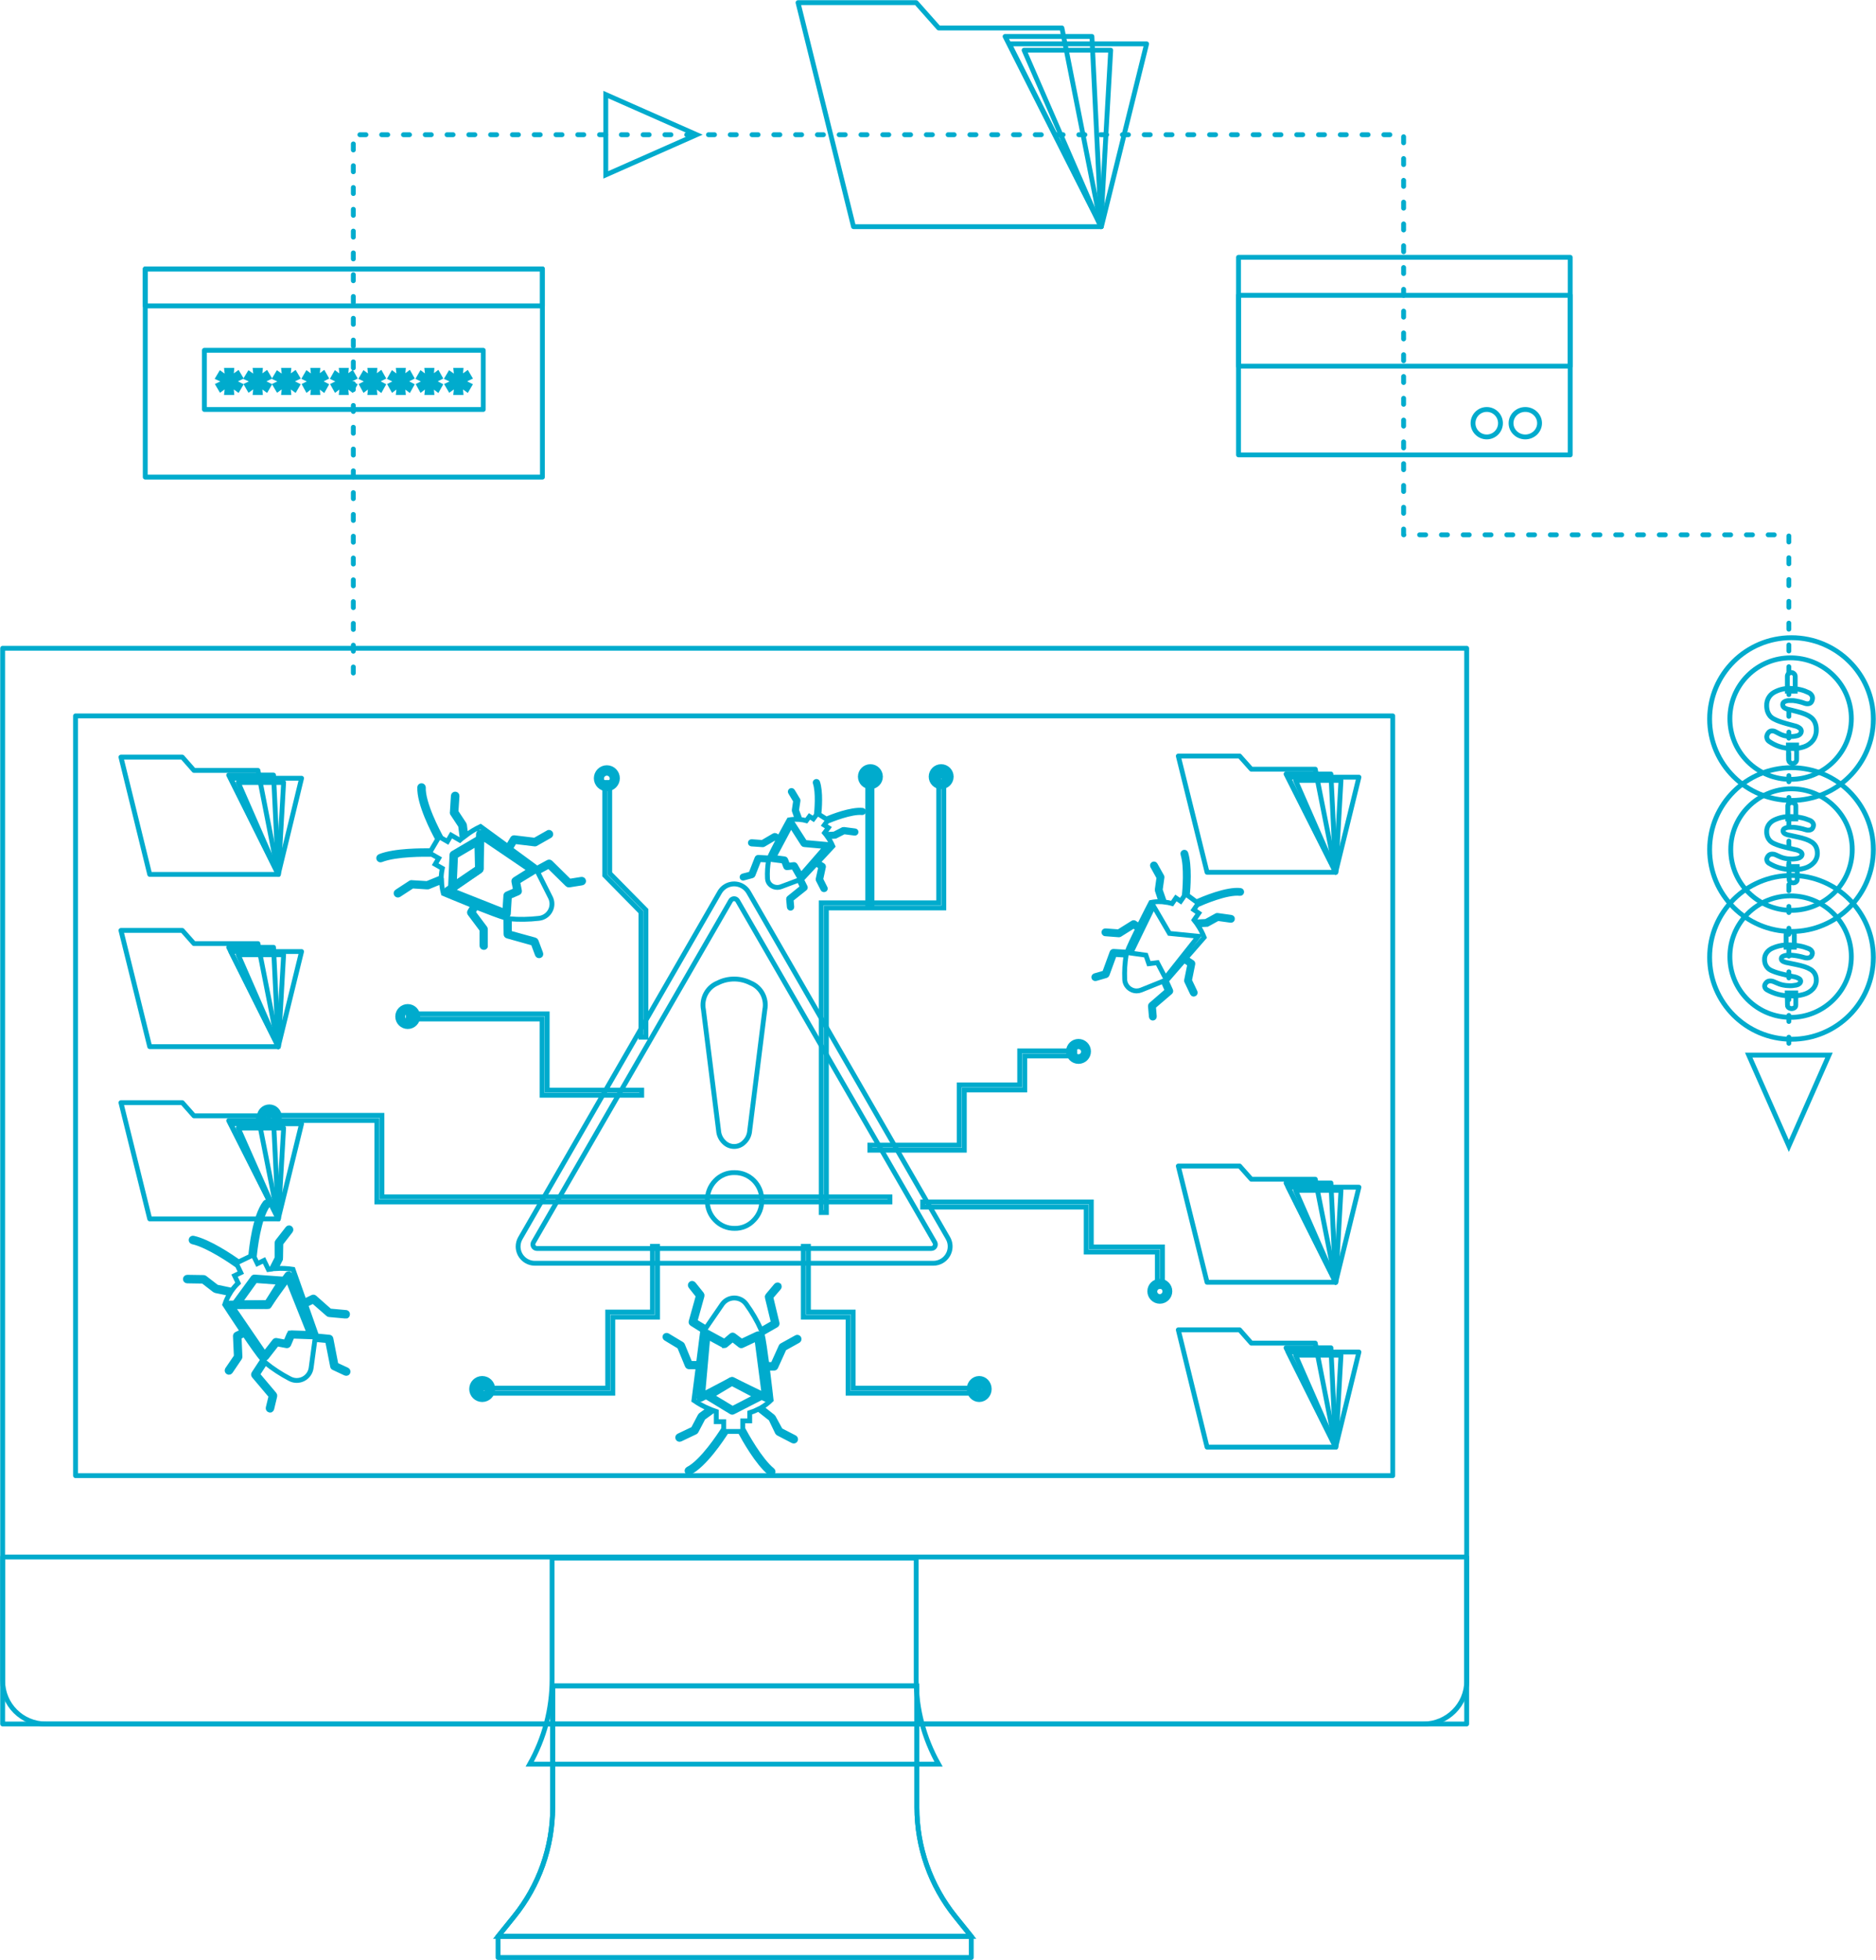 <svg width="1776" height="1855" xmlns="http://www.w3.org/2000/svg" xmlns:xlink="http://www.w3.org/1999/xlink" xml:space="preserve" overflow="hidden"><g transform="translate(-1356 -360)"><path d="M1690.5 996.924 1690.5 487.5 2684.79 487.5 2684.79 866.133 3049.5 866.133 3049.5 1351.5" stroke="#00ABCD" stroke-width="4.583" stroke-linecap="round" stroke-linejoin="round" stroke-miterlimit="10" stroke-dasharray="5.729 14.896" fill="none" fill-rule="evenodd"/><path d="M2398.67 574.5 2441.5 401.5 2311.5 401.5 2398.67 574.5Z" stroke="#00ABCD" stroke-width="4.583" stroke-linecap="round" stroke-linejoin="round" stroke-miterlimit="10" fill="none" fill-rule="evenodd"/><path d="M2398.06 574.5 2407.5 407.5 2325.5 407.5 2398.06 574.5Z" stroke="#00ABCD" stroke-width="4.583" stroke-linecap="round" stroke-linejoin="round" stroke-miterlimit="10" fill="none" fill-rule="evenodd"/><path d="M2398.5 574.5 2389.71 394.5 2307.5 394.5 2398.5 574.5Z" stroke="#00ABCD" stroke-width="4.583" stroke-linecap="round" stroke-linejoin="round" stroke-miterlimit="10" fill="none" fill-rule="evenodd"/><path d="M2244.64 386.488 2223.35 362.5 2111.5 362.5 2164.01 574.5 2398.5 574.5 2361.31 386.488 2244.64 386.488Z" stroke="#00ABCD" stroke-width="4.583" stroke-linecap="round" stroke-linejoin="round" stroke-miterlimit="10" fill="none" fill-rule="evenodd"/><path d="M2824.86 603.5C2834.6 603.5 2842.5 603.5 2842.5 603.5L2842.5 790.5C2842.5 790.5 2834.6 790.5 2824.86 790.5L2546.14 790.5C2536.4 790.5 2528.5 790.5 2528.5 790.5L2528.5 603.5C2528.5 603.5 2536.4 603.5 2546.14 603.5Z" stroke="#00ABCD" stroke-width="4.583" stroke-linecap="round" stroke-linejoin="round" stroke-miterlimit="10" fill="none" fill-rule="evenodd"/><path d="M2528.5 639.5 2842.5 639.5 2842.5 706.5 2528.5 706.5Z" stroke="#00ABCD" stroke-width="4.583" stroke-linecap="round" stroke-linejoin="round" stroke-miterlimit="10" fill="none" fill-rule="evenodd"/><path d="M2776.5 760.547C2776.53 753.368 2770.73 747.526 2763.55 747.5 2756.37 747.474 2750.53 753.273 2750.5 760.453 2750.47 767.632 2756.27 773.474 2763.45 773.5 2763.48 773.5 2763.52 773.5 2763.55 773.5 2770.69 773.474 2776.47 767.69 2776.5 760.547Z" stroke="#00ABCD" stroke-width="4.583" stroke-linecap="round" stroke-linejoin="round" stroke-miterlimit="10" fill="none" fill-rule="evenodd"/><path d="M2813.5 760.5C2813.5 753.32 2807.46 747.5 2800 747.5 2792.54 747.5 2786.5 753.32 2786.5 760.5 2786.5 767.68 2792.54 773.5 2800 773.5 2807.44 773.474 2813.47 767.669 2813.5 760.5Z" stroke="#00ABCD" stroke-width="4.583" stroke-linecap="round" stroke-linejoin="round" stroke-miterlimit="10" fill="none" fill-rule="evenodd"/><path d="M1493.5 614.5 1869.5 614.5 1869.5 811.5 1493.5 811.5Z" stroke="#00ABCD" stroke-width="4.583" stroke-linecap="round" stroke-linejoin="round" stroke-miterlimit="10" fill="none" fill-rule="evenodd"/><path d="M1493.5 614.5 1869.5 614.5 1869.5 649.5 1493.5 649.5Z" stroke="#00ABCD" stroke-width="4.583" stroke-linecap="round" stroke-linejoin="round" stroke-miterlimit="10" fill="none" fill-rule="evenodd"/><path d="M1549.5 691.5 1813.5 691.5 1813.5 747.5 1549.5 747.5Z" stroke="#00ABCD" stroke-width="4.583" stroke-linecap="round" stroke-linejoin="round" stroke-miterlimit="10" fill="none" fill-rule="evenodd"/><path d="M1570.65 710.5 1575.3 710.5 1574.61 718.189 1581.18 713.384 1583.5 717.276 1576.04 720.832 1583.5 724.58 1581.18 728.521 1574.61 723.715 1575.3 731.5 1570.65 731.5 1571.54 723.571 1564.97 728.377 1562.65 724.436 1569.91 720.88 1562.5 717.516 1564.82 713.624 1571.49 718.429Z" stroke="#00ABCD" stroke-width="4.583" stroke-miterlimit="8" fill="none" fill-rule="evenodd"/><path d="M1597.7 710.5 1602.35 710.5 1601.66 718.189 1608.18 713.384 1610.5 717.276 1603.09 720.832 1610.5 724.58 1608.18 728.521 1601.66 723.715 1602.35 731.5 1597.7 731.5 1598.54 723.571 1591.97 728.377 1589.7 724.436 1596.91 720.88 1589.5 717.516 1591.87 713.624 1598.54 718.429Z" stroke="#00ABCD" stroke-width="4.583" stroke-miterlimit="8" fill="none" fill-rule="evenodd"/><path d="M1624.65 710.5 1629.3 710.5 1628.61 718.189 1635.18 713.384 1637.5 717.276 1630.04 720.832 1637.5 724.58 1635.18 728.521 1628.61 723.715 1629.3 731.5 1624.65 731.5 1625.54 723.571 1618.97 728.377 1616.65 724.436 1623.91 720.88 1616.5 717.516 1618.82 713.624 1625.49 718.429Z" stroke="#00ABCD" stroke-width="4.583" stroke-miterlimit="8" fill="none" fill-rule="evenodd"/><path d="M1652.31 710.5 1656.74 710.5 1656.08 718.189 1662.29 713.384 1664.5 717.276 1657.44 720.832 1664.5 724.58 1662.29 728.521 1656.08 723.715 1656.74 731.5 1652.31 731.5 1653.11 723.571 1646.85 728.377 1644.69 724.436 1651.56 720.88 1644.5 717.516 1646.76 713.624 1653.11 718.429Z" stroke="#00ABCD" stroke-width="4.583" stroke-miterlimit="8" fill="none" fill-rule="evenodd"/><path d="M1679.26 710.5 1683.69 710.5 1683.03 718.189 1689.29 713.384 1691.5 717.276 1684.39 720.832 1691.5 724.58 1689.29 728.521 1683.03 723.715 1683.69 731.5 1679.26 731.5 1680.11 723.571 1673.85 728.377 1671.64 724.436 1678.56 720.88 1671.5 717.516 1673.71 713.624 1680.06 718.429Z" stroke="#00ABCD" stroke-width="4.583" stroke-miterlimit="8" fill="none" fill-rule="evenodd"/><path d="M1706.31 710.5 1710.74 710.5 1710.08 718.189 1716.29 713.384 1718.5 717.276 1711.44 720.832 1718.5 724.58 1716.29 728.521 1710.08 723.715 1710.74 731.5 1706.31 731.5 1707.11 723.571 1700.85 728.377 1698.69 724.436 1705.56 720.88 1698.5 717.516 1700.76 713.624 1707.11 718.429Z" stroke="#00ABCD" stroke-width="4.583" stroke-miterlimit="8" fill="none" fill-rule="evenodd"/><path d="M1733.26 710.5 1737.69 710.5 1737.03 718.189 1743.29 713.384 1745.5 717.276 1738.39 720.832 1745.5 724.58 1743.29 728.521 1737.03 723.715 1737.69 731.5 1733.26 731.5 1734.11 723.571 1727.85 728.377 1725.64 724.436 1732.56 720.88 1725.5 717.516 1727.71 713.624 1734.06 718.429Z" stroke="#00ABCD" stroke-width="4.583" stroke-miterlimit="8" fill="none" fill-rule="evenodd"/><path d="M1760.26 710.5 1764.74 710.5 1764.08 718.189 1770.29 713.384 1772.5 717.276 1765.44 720.832 1772.5 724.58 1770.29 728.521 1764.08 723.715 1764.74 731.5 1760.31 731.5 1761.11 723.571 1754.85 728.377 1752.69 724.436 1759.56 720.88 1752.5 717.516 1754.76 713.624 1761.11 718.429Z" stroke="#00ABCD" stroke-width="4.583" stroke-miterlimit="8" fill="none" fill-rule="evenodd"/><path d="M1787.65 710.5 1792.3 710.5 1791.61 718.189 1798.18 713.384 1800.5 717.276 1793.04 720.832 1800.5 724.58 1798.18 728.521 1791.61 723.715 1792.3 731.5 1787.65 731.5 1788.54 723.571 1781.97 728.377 1779.65 724.436 1786.91 720.88 1779.5 717.516 1781.82 713.624 1788.49 718.429Z" stroke="#00ABCD" stroke-width="4.583" stroke-miterlimit="8" fill="none" fill-rule="evenodd"/><path d="M2015.5 487.476 1929.5 449.5 1929.5 525.5 2015.5 487.476Z" stroke="#00ABCD" stroke-width="4.583" stroke-miterlimit="8" fill="none" fill-rule="evenodd"/><path d="M3129.5 1266C3129.5 1308.8 3094.8 1343.5 3052 1343.5 3009.2 1343.5 2974.5 1308.8 2974.5 1266 2974.5 1223.2 3009.2 1188.5 3052 1188.5 3094.8 1188.5 3129.5 1223.2 3129.5 1266Z" stroke="#00ABCD" stroke-width="4.583" stroke-linecap="round" stroke-linejoin="round" stroke-miterlimit="10" fill="none" fill-rule="evenodd"/><path d="M3091.81 1224.65C3114.27 1247.1 3114.27 1283.51 3091.81 1305.96 3069.36 1328.42 3032.96 1328.42 3010.5 1305.96 2988.05 1283.51 2988.05 1247.1 3010.5 1224.65 3032.96 1202.2 3069.36 1202.2 3091.81 1224.65Z" stroke="#00ABCD" stroke-width="4.583" stroke-linecap="round" stroke-linejoin="round" stroke-miterlimit="10" fill="none" fill-rule="evenodd"/><path d="M3028.85 1296.75C3027.88 1296.2 3027.17 1295.39 3026.86 1294.46 3026.49 1293.59 3026.49 1292.66 3026.86 1291.79 3027.19 1290.94 3027.75 1290.15 3028.5 1289.5 3029.27 1288.83 3030.32 1288.42 3031.45 1288.35 3032.78 1288.29 3034.12 1288.53 3035.29 1289.05L3037.39 1289.95C3038.54 1290.44 3039.54 1290.89 3040.39 1291.18 3041.57 1291.6 3042.78 1291.94 3044.03 1292.2 3045.66 1292.55 3047.34 1292.74 3049.02 1292.78 3050.28 1292.9 3051.56 1292.9 3052.82 1292.78 3054.09 1292.67 3055.36 1292.49 3056.61 1292.24 3057.71 1292.02 3058.71 1291.55 3059.51 1290.89 3060.3 1290.21 3060.74 1289.3 3060.7 1288.35 3060.57 1287.4 3059.93 1286.55 3058.96 1286.02 3057.47 1285.14 3055.76 1284.54 3053.96 1284.26L3046.18 1282.54C3043.23 1281.84 3040.88 1281.27 3039.14 1280.74 3037.28 1280.21 3035.48 1279.57 3033.75 1278.81 3032.19 1278.18 3030.79 1277.3 3029.65 1276.23 3028.64 1275.19 3027.86 1274.01 3027.35 1272.75 3026.76 1271.19 3026.47 1269.56 3026.51 1267.92 3026.35 1263.63 3029.07 1259.62 3033.6 1257.47 3039.38 1254.82 3046.03 1253.73 3052.62 1254.36 3054.8 1254.46 3056.97 1254.7 3059.11 1255.1 3060.7 1255.37 3062.26 1255.73 3063.8 1256.16L3067.99 1257.64C3069.22 1258.08 3070.25 1258.83 3070.94 1259.77 3071.58 1260.57 3071.86 1261.52 3071.74 1262.47 3071.63 1263.35 3071.29 1264.21 3070.74 1264.97 3070.16 1265.77 3069.17 1266.33 3068.04 1266.48 3066.72 1266.69 3065.36 1266.59 3064.1 1266.2 3060.41 1265.09 3056.57 1264.34 3052.67 1263.99 3051.22 1263.92 3049.77 1263.92 3048.32 1263.99 3046.87 1264.01 3045.45 1264.32 3044.18 1264.89 3043.08 1265.25 3042.35 1266.12 3042.33 1267.1 3042.27 1268.11 3042.84 1269.08 3043.83 1269.68 3045.35 1270.47 3047.05 1271 3048.82 1271.24L3056.51 1272.83C3059.21 1273.37 3061.86 1274.05 3064.45 1274.88 3066.51 1275.55 3068.46 1276.45 3070.24 1277.54 3071.93 1278.62 3073.27 1280.03 3074.13 1281.64 3075.03 1283.39 3075.49 1285.27 3075.48 1287.17 3075.66 1290.31 3074.51 1293.4 3072.24 1295.93 3069.98 1298.37 3066.86 1300.19 3063.3 1301.13 3059.14 1302.28 3054.75 1302.74 3050.37 1302.48 3042.66 1302.37 3035.17 1300.37 3028.85 1296.75ZM3046.93 1244.74C3046.81 1243.04 3048.4 1241.6 3050.46 1241.5 3050.58 1241.5 3050.7 1241.5 3050.82 1241.5 3051.81 1241.51 3052.76 1241.83 3053.47 1242.4 3054.27 1242.99 3054.71 1243.85 3054.66 1244.74L3054.66 1256.41 3046.93 1256.41ZM3047.97 1299.7 3056.06 1299.7 3056.06 1311.25C3056.16 1312.42 3055.39 1313.54 3054.11 1314.07 3052.89 1314.64 3051.39 1314.64 3050.17 1314.07 3048.86 1313.54 3048.09 1312.4 3048.22 1311.21Z" stroke="#00ABCD" stroke-width="4.583" stroke-miterlimit="8" fill="none" fill-rule="evenodd"/><path d="M3129.5 1164C3129.5 1206.8 3094.8 1241.5 3052 1241.5 3009.2 1241.5 2974.5 1206.8 2974.5 1164 2974.5 1121.2 3009.2 1086.5 3052 1086.5 3094.8 1086.5 3129.5 1121.2 3129.5 1164Z" stroke="#00ABCD" stroke-width="4.583" stroke-linecap="round" stroke-linejoin="round" stroke-miterlimit="10" fill="none" fill-rule="evenodd"/><path d="M3109.5 1164C3109.5 1195.76 3083.76 1221.5 3052 1221.5 3020.24 1221.5 2994.5 1195.76 2994.5 1164 2994.5 1132.24 3020.24 1106.5 3052 1106.5 3083.76 1106.5 3109.5 1132.24 3109.5 1164Z" stroke="#00ABCD" stroke-width="4.583" stroke-linecap="round" stroke-linejoin="round" stroke-miterlimit="10" fill="none" fill-rule="evenodd"/><path d="M3030.8 1177.02C3029.85 1176.45 3029.16 1175.61 3028.85 1174.63 3028.49 1173.73 3028.49 1172.76 3028.85 1171.86 3029.17 1170.97 3029.73 1170.15 3030.46 1169.47 3031.22 1168.77 3032.25 1168.34 3033.35 1168.28 3034.66 1168.21 3035.96 1168.46 3037.11 1169L3039.17 1169.94C3040.29 1170.45 3041.27 1170.92 3042.1 1171.22 3043.26 1171.66 3044.45 1172.01 3045.67 1172.29 3047.27 1172.64 3048.91 1172.84 3050.56 1172.88 3051.8 1173.01 3053.04 1173.01 3054.28 1172.88 3055.53 1172.77 3056.77 1172.59 3058 1172.33 3059.07 1172.1 3060.05 1171.61 3060.83 1170.92 3061.61 1170.21 3062.04 1169.26 3062.01 1168.28 3061.88 1167.29 3061.25 1166.4 3060.29 1165.85 3058.84 1164.94 3057.17 1164.31 3055.4 1164.02L3047.78 1162.22C3044.89 1161.5 3042.59 1160.9 3040.88 1160.35 3039.06 1159.8 3037.3 1159.13 3035.6 1158.35 3034.07 1157.69 3032.71 1156.78 3031.59 1155.66 3030.6 1154.58 3029.84 1153.35 3029.34 1152.03 3028.76 1150.41 3028.48 1148.71 3028.51 1147 3028.36 1142.54 3031.02 1138.37 3035.45 1136.13 3041.12 1133.37 3047.64 1132.23 3054.08 1132.89 3056.23 1132.97 3058.36 1133.22 3060.44 1133.66 3062 1133.94 3063.54 1134.31 3065.04 1134.77L3069.15 1136.3C3070.35 1136.77 3071.35 1137.54 3072.03 1138.52 3072.66 1139.35 3072.94 1140.34 3072.81 1141.33 3072.71 1142.25 3072.38 1143.14 3071.84 1143.93 3071.26 1144.77 3070.3 1145.35 3069.2 1145.51 3067.9 1145.72 3066.56 1145.62 3065.33 1145.21 3061.72 1144.06 3057.96 1143.28 3054.13 1142.91 3052.72 1142.85 3051.3 1142.85 3049.88 1142.91 3048.46 1142.93 3047.06 1143.25 3045.82 1143.85 3044.74 1144.23 3044.02 1145.14 3044.01 1146.15 3043.95 1147.2 3044.5 1148.21 3045.48 1148.84 3046.96 1149.66 3048.63 1150.21 3050.37 1150.46L3057.9 1152.12C3060.54 1152.67 3063.14 1153.39 3065.67 1154.25 3067.7 1154.95 3069.61 1155.88 3071.35 1157.02 3073 1158.15 3074.32 1159.61 3075.16 1161.29 3076.04 1163.11 3076.49 1165.07 3076.48 1167.04 3076.66 1170.31 3075.53 1173.53 3073.3 1176.17 3071.07 1178.7 3068.02 1180.58 3064.55 1181.58 3060.48 1182.78 3056.17 1183.26 3051.88 1182.99 3044.33 1182.87 3036.99 1180.79 3030.8 1177.02ZM3048.51 1122.87C3048.4 1121.11 3049.95 1119.6 3051.97 1119.5 3052.09 1119.5 3052.21 1119.5 3052.32 1119.5 3053.29 1119.51 3054.23 1119.84 3054.92 1120.44 3055.71 1121.06 3056.14 1121.95 3056.09 1122.87L3056.09 1135.02 3048.51 1135.02ZM3049.54 1180.09 3057.46 1180.09 3057.46 1192.11C3057.55 1193.34 3056.8 1194.5 3055.55 1195.06 3054.35 1195.65 3052.89 1195.65 3051.69 1195.06 3050.41 1194.5 3049.65 1193.31 3049.78 1192.07Z" stroke="#00ABCD" stroke-width="4.583" stroke-miterlimit="8" fill="none" fill-rule="evenodd"/><path d="M3129.5 1040.5C3129.5 1083.03 3094.8 1117.5 3052 1117.5 3009.2 1117.5 2974.5 1083.03 2974.5 1040.5 2974.5 997.974 3009.2 963.5 3052 963.5 3094.8 963.5 3129.5 997.974 3129.5 1040.5Z" stroke="#00ABCD" stroke-width="4.583" stroke-linecap="round" stroke-linejoin="round" stroke-miterlimit="10" fill="none" fill-rule="evenodd"/><path d="M3091.82 999.389C3114.27 1021.84 3114.27 1058.25 3091.82 1080.7 3069.37 1103.15 3032.96 1103.15 3010.51 1080.7 2988.06 1058.25 2988.06 1021.84 3010.51 999.389 3032.96 976.936 3069.37 976.935 3091.82 999.389Z" stroke="#00ABCD" stroke-width="4.583" stroke-linecap="round" stroke-linejoin="round" stroke-miterlimit="10" fill="none" fill-rule="evenodd"/><path d="M3030.76 1061.59C3029.82 1060.94 3029.14 1059.99 3028.84 1058.89 3028.49 1057.87 3028.49 1056.77 3028.84 1055.75 3029.16 1054.74 3029.7 1053.82 3030.42 1053.05 3031.16 1052.25 3032.17 1051.77 3033.25 1051.7 3034.53 1051.62 3035.8 1051.9 3036.93 1052.52L3038.95 1053.58C3040.05 1054.16 3041 1054.69 3041.82 1055.03 3042.95 1055.52 3044.12 1055.92 3045.31 1056.23 3046.88 1056.64 3048.49 1056.86 3050.1 1056.91 3051.31 1057.05 3052.53 1057.05 3053.74 1056.91 3054.97 1056.78 3056.18 1056.57 3057.38 1056.28 3058.43 1056.02 3059.4 1055.47 3060.16 1054.69 3060.92 1053.89 3061.34 1052.81 3061.31 1051.7 3061.18 1050.58 3060.57 1049.57 3059.63 1048.95 3058.2 1047.92 3056.57 1047.21 3054.84 1046.87L3047.37 1044.85C3044.55 1044.03 3042.3 1043.35 3040.62 1042.72 3038.84 1042.1 3037.11 1041.34 3035.45 1040.46 3033.95 1039.71 3032.62 1038.68 3031.52 1037.42 3030.55 1036.19 3029.81 1034.8 3029.32 1033.32 3028.75 1031.47 3028.48 1029.55 3028.51 1027.62 3028.36 1022.57 3030.97 1017.85 3035.31 1015.32 3040.85 1012.19 3047.24 1010.91 3053.55 1011.65 3055.65 1011.74 3057.73 1012.03 3059.78 1012.52 3061.3 1012.84 3062.81 1013.26 3064.28 1013.78L3068.3 1015.51C3069.47 1016.04 3070.46 1016.91 3071.13 1018.02 3071.74 1018.96 3072.01 1020.09 3071.89 1021.21 3071.79 1022.25 3071.46 1023.25 3070.93 1024.15 3070.37 1025.1 3069.43 1025.75 3068.35 1025.93 3067.08 1026.17 3065.77 1026.05 3064.56 1025.6 3061.03 1024.29 3057.34 1023.41 3053.6 1022.99 3052.21 1022.92 3050.82 1022.92 3049.43 1022.99 3048.04 1023.02 3046.68 1023.38 3045.46 1024.05 3044.4 1024.48 3043.7 1025.51 3043.69 1026.66 3043.63 1027.85 3044.17 1028.99 3045.12 1029.7 3046.58 1030.63 3048.21 1031.25 3049.91 1031.53L3057.29 1033.41C3059.88 1034.04 3062.42 1034.85 3064.9 1035.82 3066.88 1036.62 3068.75 1037.67 3070.45 1038.96 3072.08 1040.23 3073.36 1041.89 3074.19 1043.79 3075.05 1045.85 3075.49 1048.06 3075.48 1050.3 3075.65 1054 3074.55 1057.64 3072.37 1060.62 3070.19 1063.49 3067.2 1065.62 3063.8 1066.75 3059.81 1068.1 3055.59 1068.65 3051.4 1068.34 3044 1068.21 3036.82 1065.86 3030.76 1061.59ZM3048.09 1000.31C3047.98 998.319 3049.5 996.614 3051.48 996.505 3051.6 996.499 3051.71 996.498 3051.83 996.503 3052.78 996.509 3053.69 996.89 3054.36 997.565 3055.14 998.26 3055.56 999.27 3055.51 1000.31L3055.51 1014.06 3048.09 1014.06ZM3049.1 1065.06 3056.85 1065.06 3056.85 1078.67C3056.95 1080.05 3056.21 1081.36 3054.99 1082 3053.81 1082.67 3052.38 1082.67 3051.2 1082 3049.95 1081.37 3049.21 1080.03 3049.34 1078.62Z" stroke="#00ABCD" stroke-width="4.583" stroke-miterlimit="8" fill="none" fill-rule="evenodd"/><path d="M3049.5 1444.5 3087.5 1358.5 3011.5 1358.5 3049.5 1444.5Z" stroke="#00ABCD" stroke-width="4.583" stroke-miterlimit="8" fill="none" fill-rule="evenodd"/><path d="M2224 2070.45 2224 1955.5 1879.24 1955.5 1879.24 2070.45C1879.19 2108.07 1866.26 2144.54 1842.63 2173.75L1827.5 2192.5 2275.5 2192.5 2260.42 2173.75C2236.85 2144.51 2224 2108.05 2224 2070.45Z" stroke="#00ABCD" stroke-width="4.583" stroke-miterlimit="8" fill="none" fill-rule="evenodd"/><path d="M1857.5 2029.5 2244.5 2029.5C2230.66 2005 2223.38 1977.33 2223.36 1949.19L2223.36 1834.5 1878.64 1834.5 1878.64 1949.19C1878.62 1977.33 1871.34 2005 1857.5 2029.5Z" stroke="#00ABCD" stroke-width="4.583" stroke-miterlimit="8" fill="none" fill-rule="evenodd"/><path d="M2224 2070.45 2224 1955.5 1879.24 1955.5 1879.24 2070.45C1879.19 2108.07 1866.26 2144.54 1842.63 2173.75L1827.5 2192.5 2275.5 2192.5 2260.42 2173.75C2236.85 2144.51 2224 2108.05 2224 2070.45Z" stroke="#00ABCD" stroke-width="4.583" stroke-linecap="round" stroke-linejoin="round" stroke-miterlimit="10" fill="none" fill-rule="evenodd"/><path d="M2703.64 973.5C2726.21 973.5 2744.5 973.5 2744.5 973.5L2744.5 1991.5C2744.5 1991.5 2726.21 1991.5 2703.64 1991.5L1399.36 1991.5C1376.79 1991.5 1358.5 1991.5 1358.5 1991.5L1358.5 973.5C1358.5 973.5 1376.79 973.5 1399.36 973.5Z" stroke="#00ABCD" stroke-width="4.583" stroke-linecap="round" stroke-linejoin="round" stroke-miterlimit="10" fill="none" fill-rule="evenodd"/><path d="M1358.5 1833.5 2744.5 1833.5 2744.5 1833.5 2744.5 1950.68C2744.5 1973.22 2726.21 1991.5 2703.64 1991.5L1399.41 1991.5C1376.84 1991.5 1358.55 1973.22 1358.55 1950.68L1358.55 1833.5 1358.5 1833.5Z" stroke="#00ABCD" stroke-width="4.583" stroke-linecap="round" stroke-linejoin="round" stroke-miterlimit="10" fill="none" fill-rule="evenodd"/><path d="M1427.5 1037.5 2674.5 1037.5 2674.5 1756.5 1427.5 1756.5Z" stroke="#00ABCD" stroke-width="4.583" stroke-linecap="round" stroke-linejoin="round" stroke-miterlimit="10" fill="none" fill-rule="evenodd"/><path d="M1827.5 2192.5 2275.5 2192.5 2275.5 2212.5 1827.5 2212.5Z" stroke="#00ABCD" stroke-width="4.583" stroke-linecap="round" stroke-linejoin="round" stroke-miterlimit="10" fill="none" fill-rule="evenodd"/><path d="M1619.41 1187.5 1641.5 1096.5 1574.5 1096.5 1619.41 1187.5Z" stroke="#00ABCD" stroke-width="4.583" stroke-linecap="round" stroke-linejoin="round" stroke-miterlimit="10" fill="none" fill-rule="evenodd"/><path d="M1619.52 1187.5 1624.5 1100.5 1581.5 1100.5 1619.52 1187.5Z" stroke="#00ABCD" stroke-width="4.583" stroke-linecap="round" stroke-linejoin="round" stroke-miterlimit="10" fill="none" fill-rule="evenodd"/><path d="M1619.5 1187.5 1614.96 1093.5 1572.5 1093.5 1619.5 1187.5Z" stroke="#00ABCD" stroke-width="4.583" stroke-linecap="round" stroke-linejoin="round" stroke-miterlimit="10" fill="none" fill-rule="evenodd"/><path d="M1539.64 1089.09 1528.57 1076.5 1470.5 1076.5 1497.73 1187.5 1619.5 1187.5 1600.21 1089.09 1539.64 1089.09Z" stroke="#00ABCD" stroke-width="4.583" stroke-linecap="round" stroke-linejoin="round" stroke-miterlimit="10" fill="none" fill-rule="evenodd"/><path d="M1619.41 1350.5 1641.5 1260.5 1574.5 1260.5 1619.41 1350.5Z" stroke="#00ABCD" stroke-width="4.583" stroke-linecap="round" stroke-linejoin="round" stroke-miterlimit="10" fill="none" fill-rule="evenodd"/><path d="M1619.52 1350.5 1624.5 1263.5 1581.5 1263.5 1619.52 1350.5Z" stroke="#00ABCD" stroke-width="4.583" stroke-linecap="round" stroke-linejoin="round" stroke-miterlimit="10" fill="none" fill-rule="evenodd"/><path d="M1619.5 1350.5 1614.96 1256.5 1572.5 1256.5 1619.5 1350.5Z" stroke="#00ABCD" stroke-width="4.583" stroke-linecap="round" stroke-linejoin="round" stroke-miterlimit="10" fill="none" fill-rule="evenodd"/><path d="M1539.64 1252.97 1528.57 1240.5 1470.5 1240.5 1497.73 1350.5 1619.5 1350.5 1600.21 1252.97 1539.64 1252.97Z" stroke="#00ABCD" stroke-width="4.583" stroke-linecap="round" stroke-linejoin="round" stroke-miterlimit="10" fill="none" fill-rule="evenodd"/><path d="M1619.41 1513.5 1641.5 1423.5 1574.5 1423.5 1619.41 1513.5Z" stroke="#00ABCD" stroke-width="4.583" stroke-linecap="round" stroke-linejoin="round" stroke-miterlimit="10" fill="none" fill-rule="evenodd"/><path d="M1619.52 1513.5 1624.5 1427.5 1581.5 1427.5 1619.52 1513.5Z" stroke="#00ABCD" stroke-width="4.583" stroke-linecap="round" stroke-linejoin="round" stroke-miterlimit="10" fill="none" fill-rule="evenodd"/><path d="M1619.5 1513.5 1614.96 1420.5 1572.5 1420.5 1619.5 1513.5Z" stroke="#00ABCD" stroke-width="4.583" stroke-linecap="round" stroke-linejoin="round" stroke-miterlimit="10" fill="none" fill-rule="evenodd"/><path d="M1539.64 1415.97 1528.57 1403.5 1470.5 1403.5 1497.73 1513.5 1619.5 1513.5 1600.21 1415.97 1539.64 1415.97Z" stroke="#00ABCD" stroke-width="4.583" stroke-linecap="round" stroke-linejoin="round" stroke-miterlimit="10" fill="none" fill-rule="evenodd"/><path d="M2620.45 1573.5 2642.5 1483.5 2575.5 1483.5 2620.45 1573.5Z" stroke="#00ABCD" stroke-width="4.583" stroke-linecap="round" stroke-linejoin="round" stroke-miterlimit="10" fill="none" fill-rule="evenodd"/><path d="M2620.57 1573.5 2625.5 1486.5 2582.5 1486.5 2620.57 1573.5Z" stroke="#00ABCD" stroke-width="4.583" stroke-linecap="round" stroke-linejoin="round" stroke-miterlimit="10" fill="none" fill-rule="evenodd"/><path d="M2620.5 1573.5 2615.97 1479.5 2573.5 1479.5 2620.5 1573.5Z" stroke="#00ABCD" stroke-width="4.583" stroke-linecap="round" stroke-linejoin="round" stroke-miterlimit="10" fill="none" fill-rule="evenodd"/><path d="M2540.61 1475.97 2529.55 1463.5 2471.5 1463.5 2498.72 1573.5 2620.5 1573.5 2601.17 1475.97 2540.61 1475.97Z" stroke="#00ABCD" stroke-width="4.583" stroke-linecap="round" stroke-linejoin="round" stroke-miterlimit="10" fill="none" fill-rule="evenodd"/><path d="M2620.45 1185.5 2642.5 1095.5 2575.5 1095.5 2620.45 1185.5Z" stroke="#00ABCD" stroke-width="4.583" stroke-linecap="round" stroke-linejoin="round" stroke-miterlimit="10" fill="none" fill-rule="evenodd"/><path d="M2620.57 1185.5 2625.5 1098.5 2582.5 1098.5 2620.57 1185.5Z" stroke="#00ABCD" stroke-width="4.583" stroke-linecap="round" stroke-linejoin="round" stroke-miterlimit="10" fill="none" fill-rule="evenodd"/><path d="M2620.5 1185.5 2615.97 1092.5 2573.5 1092.5 2620.5 1185.5Z" stroke="#00ABCD" stroke-width="4.583" stroke-linecap="round" stroke-linejoin="round" stroke-miterlimit="10" fill="none" fill-rule="evenodd"/><path d="M2540.61 1087.92 2529.55 1075.5 2471.5 1075.5 2498.72 1185.5 2620.5 1185.5 2601.17 1087.92 2540.61 1087.92Z" stroke="#00ABCD" stroke-width="4.583" stroke-linecap="round" stroke-linejoin="round" stroke-miterlimit="10" fill="none" fill-rule="evenodd"/><path d="M2620.45 1729.5 2642.5 1639.5 2575.5 1639.5 2620.45 1729.5Z" stroke="#00ABCD" stroke-width="4.583" stroke-linecap="round" stroke-linejoin="round" stroke-miterlimit="10" fill="none" fill-rule="evenodd"/><path d="M2620.57 1729.5 2625.5 1642.5 2582.5 1642.5 2620.57 1729.5Z" stroke="#00ABCD" stroke-width="4.583" stroke-linecap="round" stroke-linejoin="round" stroke-miterlimit="10" fill="none" fill-rule="evenodd"/><path d="M2620.5 1729.5 2615.97 1635.5 2573.5 1635.5 2620.5 1729.5Z" stroke="#00ABCD" stroke-width="4.583" stroke-linecap="round" stroke-linejoin="round" stroke-miterlimit="10" fill="none" fill-rule="evenodd"/><path d="M2540.61 1631.09 2529.55 1618.5 2471.5 1618.5 2498.72 1729.5 2620.5 1729.5 2601.17 1631.09 2540.61 1631.09Z" stroke="#00ABCD" stroke-width="4.583" stroke-linecap="round" stroke-linejoin="round" stroke-miterlimit="10" fill="none" fill-rule="evenodd"/><path d="M2138.35 1507.5 2133.5 1507.5 2133.5 1214.39 2244.65 1214.39 2244.65 1094.5 2249.5 1094.5 2249.5 1219.22 2138.35 1219.22 2138.35 1507.5Z" stroke="#00ABCD" stroke-width="4.583" stroke-miterlimit="8" fill="none" fill-rule="evenodd"/><path d="M2177.5 1094.5 2181.5 1094.5 2181.5 1215.5 2177.5 1215.5Z" stroke="#00ABCD" stroke-width="4.583" stroke-miterlimit="8" fill="none" fill-rule="evenodd"/><path d="M2253.5 1095.45C2253.53 1099.32 2250.41 1102.47 2246.55 1102.5 2242.68 1102.53 2239.53 1099.41 2239.5 1095.55 2239.47 1091.68 2242.59 1088.53 2246.45 1088.5 2246.47 1088.5 2246.48 1088.5 2246.5 1088.5 2250.35 1088.5 2253.47 1091.61 2253.5 1095.45Z" stroke="#00ABCD" stroke-width="4.583" stroke-miterlimit="8" fill="none" fill-rule="evenodd"/><path d="M2247 1104.5C2241.75 1104.5 2237.5 1100.25 2237.5 1095 2237.5 1089.75 2241.75 1085.5 2247 1085.5 2252.25 1085.5 2256.5 1089.75 2256.5 1095 2256.5 1100.25 2252.25 1104.5 2247 1104.5ZM2247 1090.49C2244.44 1091.07 2242.84 1093.62 2243.42 1096.17 2243.83 1097.95 2245.22 1099.34 2247 1099.75 2249.56 1100.33 2252.1 1098.73 2252.69 1096.17 2253.27 1093.62 2251.67 1091.07 2249.11 1090.49 2248.42 1090.33 2247.69 1090.33 2247 1090.49Z" stroke="#00ABCD" stroke-width="4.583" stroke-miterlimit="8" fill="none" fill-rule="evenodd"/><path d="M2186.5 1095.45C2186.53 1099.32 2183.41 1102.47 2179.55 1102.5 2175.68 1102.53 2172.53 1099.41 2172.5 1095.55 2172.47 1091.68 2175.59 1088.53 2179.45 1088.5 2179.48 1088.5 2179.52 1088.5 2179.55 1088.5 2183.39 1088.5 2186.5 1091.61 2186.5 1095.45Z" stroke="#00ABCD" stroke-width="4.583" stroke-miterlimit="8" fill="none" fill-rule="evenodd"/><path d="M2180 1104.5C2174.75 1104.5 2170.5 1100.25 2170.5 1095 2170.5 1089.75 2174.75 1085.5 2180 1085.5 2185.25 1085.5 2189.5 1089.75 2189.5 1095 2189.5 1100.25 2185.25 1104.5 2180 1104.5ZM2180 1090.49C2177.38 1090.49 2175.25 1092.61 2175.25 1095.24 2175.25 1097.86 2177.38 1099.99 2180 1099.99 2182.62 1099.99 2184.75 1097.86 2184.75 1095.24 2184.72 1092.63 2182.6 1090.54 2180 1090.54Z" stroke="#00ABCD" stroke-width="4.583" stroke-miterlimit="8" fill="none" fill-rule="evenodd"/><path d="M1967.5 1341.5 1962.77 1341.5 1962.77 1223.24 1928.5 1188.43 1928.5 1100.5 1933.23 1100.5 1933.23 1186.46 1967.5 1221.22 1967.5 1341.5Z" stroke="#00ABCD" stroke-width="4.583" stroke-miterlimit="8" fill="none" fill-rule="evenodd"/><path d="M1937.5 1096.45C1937.53 1100.32 1934.41 1103.47 1930.55 1103.5 1926.68 1103.53 1923.53 1100.41 1923.5 1096.55 1923.47 1092.68 1926.59 1089.53 1930.45 1089.5 1930.48 1089.5 1930.52 1089.5 1930.55 1089.5 1934.39 1089.5 1937.5 1092.61 1937.5 1096.45Z" stroke="#00ABCD" stroke-width="4.583" stroke-miterlimit="8" fill="none" fill-rule="evenodd"/><path d="M1930.5 1106.5C1924.98 1106.5 1920.5 1102.02 1920.5 1096.5 1920.5 1090.98 1924.98 1086.5 1930.5 1086.5 1936.02 1086.5 1940.5 1090.98 1940.5 1096.5 1940.5 1102.02 1936.02 1106.5 1930.5 1106.5ZM1930.5 1091.75C1927.74 1091.75 1925.5 1093.99 1925.5 1096.75 1925.5 1099.51 1927.74 1101.75 1930.5 1101.75 1933.26 1101.75 1935.5 1099.51 1935.5 1096.75 1935.5 1093.99 1933.26 1091.75 1930.5 1091.75Z" stroke="#00ABCD" stroke-width="4.583" stroke-miterlimit="8" fill="none" fill-rule="evenodd"/><path d="M1963.5 1396.5 1869.22 1396.5 1869.22 1324.32 1742.5 1324.32 1742.5 1319.5 1874.02 1319.5 1874.02 1391.68 1963.5 1391.68 1963.5 1396.5Z" stroke="#00ABCD" stroke-width="4.583" stroke-miterlimit="8" fill="none" fill-rule="evenodd"/><path d="M1749.5 1321.5C1749.5 1325.37 1746.37 1328.5 1742.5 1328.5 1738.63 1328.5 1735.5 1325.37 1735.5 1321.5 1735.5 1317.63 1738.63 1314.5 1742.5 1314.5 1746.37 1314.5 1749.5 1317.63 1749.5 1321.5Z" stroke="#00ABCD" stroke-width="4.583" stroke-miterlimit="8" fill="none" fill-rule="evenodd"/><path d="M1742 1331.5C1736.75 1331.5 1732.5 1327.25 1732.5 1322 1732.5 1316.75 1736.75 1312.5 1742 1312.5 1747.25 1312.5 1751.5 1316.75 1751.5 1322 1751.5 1327.25 1747.25 1331.5 1742 1331.5ZM1742 1317.25C1739.38 1317.25 1737.25 1319.38 1737.25 1322 1737.25 1324.62 1739.38 1326.75 1742 1326.75 1744.62 1326.75 1746.75 1324.62 1746.75 1322 1746.75 1319.38 1744.62 1317.25 1742 1317.25Z" stroke="#00ABCD" stroke-width="4.583" stroke-miterlimit="8" fill="none" fill-rule="evenodd"/><path d="M2198.5 1497.5 1712.76 1497.5 1712.76 1420.32 1610.5 1420.32 1610.5 1415.5 1717.58 1415.5 1717.58 1492.68 2198.5 1492.68 2198.5 1497.5Z" stroke="#00ABCD" stroke-width="4.583" stroke-miterlimit="8" fill="none" fill-rule="evenodd"/><path d="M1618.5 1417.45C1618.53 1421.32 1615.19 1424.47 1611.05 1424.5 1606.91 1424.53 1603.53 1421.41 1603.5 1417.55 1603.47 1413.68 1606.81 1410.53 1610.95 1410.5 1610.98 1410.5 1611.02 1410.5 1611.05 1410.5 1615.17 1410.5 1618.5 1413.61 1618.5 1417.45Z" stroke="#00ABCD" stroke-width="4.583" stroke-miterlimit="8" fill="none" fill-rule="evenodd"/><path d="M1611 1426.5C1605.75 1426.5 1601.5 1422.25 1601.5 1417 1601.5 1411.75 1605.75 1407.5 1611 1407.5 1616.25 1407.5 1620.5 1411.75 1620.5 1417 1620.5 1422.25 1616.25 1426.5 1611 1426.5ZM1611 1412.54C1608.38 1412.54 1606.25 1414.66 1606.25 1417.29 1606.25 1419.91 1608.38 1422.03 1611 1422.03 1613.62 1422.03 1615.75 1419.91 1615.75 1417.29 1615.75 1414.66 1613.62 1412.54 1611 1412.54Z" stroke="#00ABCD" stroke-width="4.583" stroke-miterlimit="8" fill="none" fill-rule="evenodd"/><path d="M1936.12 1678.5 1811.5 1678.5 1811.5 1673.7 1931.3 1673.7 1931.3 1601.67 1973.67 1601.67 1973.67 1539.5 1978.5 1539.5 1978.5 1606.48 1936.12 1606.48 1936.12 1678.5Z" stroke="#00ABCD" stroke-width="4.583" stroke-miterlimit="8" fill="none" fill-rule="evenodd"/><path d="M1819.5 1674.5C1819.5 1678.37 1816.37 1681.5 1812.5 1681.5 1808.63 1681.5 1805.5 1678.37 1805.5 1674.5 1805.5 1670.63 1808.63 1667.5 1812.5 1667.5 1816.34 1667.47 1819.47 1670.57 1819.5 1674.41 1819.5 1674.44 1819.5 1674.47 1819.5 1674.5Z" stroke="#00ABCD" stroke-width="4.583" stroke-miterlimit="8" fill="none" fill-rule="evenodd"/><path d="M1812.5 1684.5C1806.98 1684.5 1802.5 1680.02 1802.5 1674.5 1802.5 1668.98 1806.98 1664.5 1812.5 1664.5 1818.02 1664.5 1822.5 1668.98 1822.5 1674.5 1822.5 1680.02 1818.02 1684.5 1812.5 1684.5ZM1812.5 1669.75C1809.74 1669.75 1807.5 1671.99 1807.5 1674.75 1807.5 1677.51 1809.74 1679.75 1812.5 1679.75 1815.26 1679.75 1817.5 1677.51 1817.5 1674.75 1817.5 1671.99 1815.26 1669.75 1812.5 1669.75Z" stroke="#00ABCD" stroke-width="4.583" stroke-miterlimit="8" fill="none" fill-rule="evenodd"/><path d="M2283.5 1678.5 2158.88 1678.5 2158.88 1606.48 2116.5 1606.48 2116.5 1539.5 2121.33 1539.5 2121.33 1601.67 2163.7 1601.67 2163.7 1673.7 2283.5 1673.7 2283.5 1678.5Z" stroke="#00ABCD" stroke-width="4.583" stroke-miterlimit="8" fill="none" fill-rule="evenodd"/><path d="M2275.5 1674.5C2275.5 1678.37 2278.86 1681.5 2283 1681.5 2287.14 1681.5 2290.5 1678.37 2290.5 1674.5 2290.5 1670.63 2287.14 1667.5 2283 1667.5 2282.98 1667.5 2282.97 1667.5 2282.95 1667.5 2278.84 1667.5 2275.5 1670.61 2275.5 1674.45 2275.5 1674.47 2275.5 1674.48 2275.5 1674.5Z" stroke="#00ABCD" stroke-width="4.583" stroke-miterlimit="8" fill="none" fill-rule="evenodd"/><path d="M2283 1684.5C2277.75 1684.5 2273.5 1680.02 2273.5 1674.5 2273.5 1668.98 2277.75 1664.5 2283 1664.5 2288.25 1664.5 2292.5 1668.98 2292.5 1674.5 2292.5 1680.02 2288.25 1684.5 2283 1684.5ZM2283 1669.75C2280.38 1669.75 2278.25 1671.99 2278.25 1674.75 2278.25 1677.51 2280.38 1679.75 2283 1679.75 2285.62 1679.75 2287.75 1677.51 2287.75 1674.75 2287.75 1671.99 2285.62 1669.75 2283 1669.75Z" stroke="#00ABCD" stroke-width="4.583" stroke-miterlimit="8" fill="none" fill-rule="evenodd"/><path d="M2268.92 1448.5 2179.5 1448.5 2179.5 1443.71 2264.11 1443.71 2264.11 1386.71 2321.33 1386.71 2321.33 1354.5 2373.5 1354.5 2373.5 1359.29 2326.14 1359.29 2326.14 1391.51 2268.92 1391.51 2268.92 1448.5Z" stroke="#00ABCD" stroke-width="4.583" stroke-miterlimit="8" fill="none" fill-rule="evenodd"/><path d="M2384.5 1355.55C2384.47 1359.41 2381.32 1362.53 2377.45 1362.5 2373.59 1362.47 2370.47 1359.32 2370.5 1355.45 2370.53 1351.61 2373.65 1348.5 2377.5 1348.5 2381.37 1348.5 2384.5 1351.63 2384.5 1355.5 2384.5 1355.52 2384.5 1355.53 2384.5 1355.55Z" stroke="#00ABCD" stroke-width="4.583" stroke-miterlimit="8" fill="none" fill-rule="evenodd"/><path d="M2377 1364.5C2371.75 1364.5 2367.5 1360.25 2367.5 1355 2367.5 1349.75 2371.75 1345.5 2377 1345.5 2382.25 1345.5 2386.5 1349.75 2386.5 1355 2386.5 1360.25 2382.25 1364.5 2377 1364.5ZM2377 1350.49C2374.38 1350.49 2372.25 1352.61 2372.25 1355.24 2372.25 1357.86 2374.38 1359.99 2377 1359.99 2379.62 1359.99 2381.75 1357.86 2381.75 1355.24 2381.72 1352.63 2379.6 1350.53 2377 1350.53Z" stroke="#00ABCD" stroke-width="4.583" stroke-miterlimit="8" fill="none" fill-rule="evenodd"/><path d="M2456.5 1577.5 2451.67 1577.5 2451.67 1544.91 2384.31 1544.91 2384.31 1502.34 2229.5 1502.34 2229.5 1497.5 2389.14 1497.5 2389.14 1540.07 2456.5 1540.07 2456.5 1577.5Z" stroke="#00ABCD" stroke-width="4.583" stroke-miterlimit="8" fill="none" fill-rule="evenodd"/><path d="M2454.5 1588.5C2450.63 1588.5 2447.5 1585.37 2447.5 1581.5 2447.5 1577.63 2450.63 1574.5 2454.5 1574.5 2458.37 1574.5 2461.5 1577.63 2461.5 1581.5 2461.5 1581.52 2461.5 1581.53 2461.5 1581.55 2461.5 1585.39 2458.39 1588.5 2454.55 1588.5 2454.53 1588.5 2454.52 1588.5 2454.5 1588.5Z" stroke="#00ABCD" stroke-width="4.583" stroke-miterlimit="8" fill="none" fill-rule="evenodd"/><path d="M2454 1591.5C2448.75 1591.5 2444.5 1587.25 2444.5 1582 2444.5 1576.75 2448.75 1572.5 2454 1572.5 2459.25 1572.5 2463.5 1576.75 2463.5 1582 2463.5 1587.25 2459.25 1591.5 2454 1591.5ZM2454 1577.49C2451.38 1577.49 2449.25 1579.61 2449.25 1582.24 2449.25 1584.86 2451.38 1586.99 2454 1586.99 2456.62 1586.99 2458.75 1584.86 2458.75 1582.24 2458.88 1579.62 2456.86 1577.39 2454.24 1577.26 2454.16 1577.25 2454.08 1577.25 2454 1577.25Z" stroke="#00ABCD" stroke-width="4.583" stroke-miterlimit="8" fill="none" fill-rule="evenodd"/><path d="M2064.68 1204.39 2253.4 1531.69C2257.76 1539.32 2255.12 1549.03 2247.51 1553.4 2245.13 1554.76 2242.43 1555.49 2239.68 1555.5L1862.3 1555.5C1853.56 1555.48 1846.48 1548.37 1846.5 1539.62 1846.51 1536.83 1847.24 1534.1 1848.64 1531.69L2037.3 1204.39C2041.69 1196.82 2051.38 1194.25 2058.94 1198.65 2061.32 1200.03 2063.3 1202.01 2064.68 1204.39Z" stroke="#00ABCD" stroke-width="4.583" stroke-linecap="round" stroke-linejoin="round" stroke-miterlimit="10" fill="none" fill-rule="evenodd"/><path d="M2054.28 1212.41 2240.98 1535.76C2242.04 1537.58 2241.43 1539.91 2239.62 1540.98 2239.02 1541.33 2238.34 1541.51 2237.65 1541.5L1864.32 1541.5C1862.19 1541.48 1860.48 1539.73 1860.5 1537.6 1860.51 1536.96 1860.67 1536.33 1860.99 1535.76L2047.68 1212.41C2048.73 1210.59 2051.06 1209.96 2052.88 1211.01 2053.46 1211.34 2053.95 1211.83 2054.28 1212.41Z" stroke="#00ABCD" stroke-width="4.583" stroke-linecap="round" stroke-linejoin="round" stroke-miterlimit="10" fill="none" fill-rule="evenodd"/><path d="M2021.94 1315.5C2019.83 1304.91 2025.48 1294.31 2035.4 1290.26 2045.21 1285.25 2056.79 1285.25 2066.6 1290.26 2076.52 1294.31 2082.17 1304.91 2080.06 1315.5L2065.74 1429.88C2065.47 1434.11 2063.61 1438.07 2060.54 1440.96 2055.34 1446.28 2046.85 1446.33 2041.58 1441.08 2041.54 1441.04 2041.5 1441 2041.46 1440.96 2038.39 1438.07 2036.53 1434.1 2036.26 1429.88ZM2033.15 1514.84C2028.21 1509.9 2025.48 1503.12 2025.61 1496.1 2025.5 1489.15 2028.15 1482.44 2032.96 1477.46 2037.74 1472.34 2044.46 1469.52 2051.43 1469.71 2065.53 1469.6 2077.05 1481.04 2077.16 1495.28 2077.16 1495.55 2077.16 1495.83 2077.15 1496.1 2077.24 1503.06 2074.56 1509.76 2069.71 1514.69 2065 1519.81 2058.35 1522.64 2051.43 1522.49 2044.55 1522.59 2037.94 1519.82 2033.15 1514.84Z" stroke="#00ABCD" stroke-width="4.583" stroke-miterlimit="8" fill="none" fill-rule="evenodd"/><path d="M1875.35 1147.7 1862.22 1155.14 1842.9 1152.79C1842.22 1152.7 1841.55 1153.02 1841.21 1153.61L1836.81 1161.09 1810.92 1142.18C1805.97 1144.49 1801.29 1147.34 1796.96 1150.68L1795.71 1140.7C1795.67 1140.44 1795.57 1140.19 1795.42 1139.98L1787.69 1128.22 1788.66 1113.29C1788.71 1112.34 1787.98 1111.52 1787.02 1111.47 1787.02 1111.47 1787.02 1111.47 1787.01 1111.47 1786.06 1111.44 1785.26 1112.16 1785.18 1113.1L1784.21 1128.6C1784.09 1128.94 1784.09 1129.32 1784.21 1129.66L1792.04 1141.51 1793.53 1153.22 1791.36 1155.14 1783.1 1150.34 1779.62 1156.34 1773.68 1152.94C1770.45 1147.08 1756.15 1120.2 1756.78 1104.94 1756.62 1104 1755.72 1103.37 1754.77 1103.52 1754.04 1103.65 1753.47 1104.22 1753.35 1104.94 1752.67 1120.68 1766.44 1146.98 1770.35 1154.09L1763.88 1165.08C1755.67 1165.08 1729.78 1164.84 1715.58 1170.5 1714.71 1170.86 1714.28 1171.83 1714.61 1172.71 1714.93 1173.58 1715.9 1174.03 1716.78 1173.71 1716.81 1173.7 1716.85 1173.68 1716.88 1173.67 1730.99 1168.1 1758.52 1168.39 1764.89 1168.53L1771.32 1172.23 1767.98 1177.89 1774.75 1181.78C1774.11 1184.7 1773.75 1187.67 1773.68 1190.66L1760.3 1196.13 1746.06 1195.27C1745.71 1195.15 1745.34 1195.15 1744.99 1195.27L1731.9 1203.81C1731.05 1204.24 1730.7 1205.28 1731.13 1206.13 1731.56 1206.98 1732.61 1207.33 1733.47 1206.9 1733.58 1206.84 1733.69 1206.77 1733.79 1206.69L1746.39 1198.48 1760.45 1199.39C1760.7 1199.44 1760.97 1199.44 1761.22 1199.39L1774.02 1194.16C1774.15 1198.02 1774.74 1201.86 1775.76 1205.59 1775.76 1205.59 1789.33 1211.3 1803.92 1217.15L1800.73 1222.53C1800.34 1223.11 1800.34 1223.87 1800.73 1224.45L1812.27 1239.9 1812.27 1254.92C1812.27 1255.88 1813.05 1256.65 1814.01 1256.65 1814.63 1256.66 1815.21 1256.33 1815.51 1255.79 1815.59 1255.5 1815.59 1255.21 1815.51 1254.92L1815.51 1239.37C1815.53 1238.99 1815.41 1238.62 1815.17 1238.32L1803.92 1223.3 1806.77 1218.5C1817.88 1222.91 1829.03 1227.14 1834.83 1228.81L1835.07 1244.17C1835.07 1244.94 1835.58 1245.61 1836.33 1245.8L1860.72 1252.62 1864.73 1263.37C1865.06 1264.27 1866.06 1264.72 1866.96 1264.39 1866.97 1264.39 1866.99 1264.38 1867 1264.38 1867.36 1264.25 1867.67 1263.99 1867.87 1263.66 1868.09 1263.19 1868.09 1262.64 1867.87 1262.17L1863.52 1250.6C1863.33 1250.08 1862.9 1249.69 1862.36 1249.55L1838.21 1242.88 1838.21 1229.53C1847.46 1230.31 1856.76 1230.16 1865.98 1229.1 1873.58 1228.41 1879.17 1221.73 1878.48 1214.18 1878.32 1212.49 1877.85 1210.85 1877.09 1209.33L1865.02 1185.33 1875.55 1179.62 1893.27 1197.04C1893.66 1197.44 1894.22 1197.62 1894.77 1197.52L1907.04 1195.55C1907.55 1195.48 1907.99 1195.18 1908.25 1194.74 1908.45 1194.39 1908.53 1193.99 1908.49 1193.59 1908.34 1192.65 1907.45 1192 1906.51 1192.15L1895.06 1193.97 1877.09 1176.26C1876.53 1175.74 1875.7 1175.63 1875.02 1175.97L1863.47 1182.26 1862.55 1180.34 1839.18 1163.21 1843.19 1156.39 1861.88 1158.65C1862.22 1158.76 1862.6 1158.76 1862.94 1158.65L1876.56 1150.92C1876.84 1150.79 1877.06 1150.57 1877.19 1150.3 1877.5 1149.76 1877.5 1149.1 1877.19 1148.57 1876.83 1147.92 1876.09 1147.57 1875.35 1147.7Z" stroke="#00ABCD" stroke-width="4.583" stroke-miterlimit="8" fill="none" fill-rule="evenodd"/><path d="M1835.05 1225.5 1836.16 1207.75 1845.65 1203.6 1843.71 1193.8 1860.5 1183.17 1810.03 1148.5 1809.31 1182.29 1779.5 1203.12 1835.05 1225.5Z" stroke="#00ABCD" stroke-width="4.583" stroke-miterlimit="8" fill="none" fill-rule="evenodd"/><path d="M1862.4 1184.29C1862.25 1184.52 1862.05 1184.71 1861.82 1184.87L1846.08 1194.47 1847.77 1202.97C1847.95 1203.78 1847.52 1204.59 1846.75 1204.9L1838.25 1208.55 1837.24 1224.97C1837.21 1225.53 1836.9 1226.03 1836.42 1226.32 1835.91 1226.56 1835.33 1226.56 1834.82 1226.32L1779.62 1204.66C1779.02 1204.41 1778.59 1203.86 1778.51 1203.21 1778.45 1202.59 1778.75 1201.98 1779.28 1201.63L1808.26 1181.6 1808.98 1149.18C1809.04 1148.2 1809.88 1147.45 1810.87 1147.5 1811.18 1147.52 1811.48 1147.62 1811.74 1147.78L1861.73 1182.03C1862.2 1182.36 1862.49 1182.9 1862.5 1183.47 1862.51 1183.75 1862.47 1184.02 1862.4 1184.29ZM1842.65 1192.98C1842.8 1192.74 1843 1192.53 1843.23 1192.36L1857.72 1183.33 1812.22 1152.44 1811.54 1182.56C1811.51 1183.1 1811.23 1183.6 1810.77 1183.91L1783.67 1202.64 1833.91 1222.57 1834.87 1207.49C1834.91 1206.83 1835.32 1206.26 1835.93 1206L1844.1 1202.49 1842.45 1194.18C1842.37 1193.77 1842.44 1193.35 1842.65 1192.98Z" stroke="#00ABCD" stroke-width="4.583" stroke-miterlimit="8" fill="none" fill-rule="evenodd"/><path d="M1784.5 1199.5 1809.5 1182.39 1808.84 1155.5 1785.77 1169.21 1784.5 1199.5Z" stroke="#00ABCD" stroke-width="4.583" stroke-miterlimit="8" fill="none" fill-rule="evenodd"/><path d="M1811.26 1183.35C1811.12 1183.58 1810.94 1183.78 1810.73 1183.94L1785.2 1201.24C1784.63 1201.59 1783.93 1201.59 1783.37 1201.24 1782.82 1200.89 1782.5 1200.28 1782.5 1199.62L1783.85 1169.01C1783.87 1168.39 1784.2 1167.84 1784.72 1167.53L1808.22 1153.72C1808.77 1153.43 1809.42 1153.43 1809.96 1153.72 1810.48 1154.02 1810.82 1154.58 1810.83 1155.2L1811.5 1182.37C1811.5 1182.72 1811.42 1183.05 1811.26 1183.35ZM1786.11 1196.38 1807.98 1181.63 1807.45 1158.39 1787.27 1170.28Z" stroke="#00ABCD" stroke-width="4.583" stroke-miterlimit="8" fill="none" fill-rule="evenodd"/><path d="M1986.34 1626.62 1999.29 1634.43 2006.66 1652.37C2006.93 1653.01 2007.56 1653.44 2008.26 1653.48L2016.98 1653.48 2012.91 1685.3C2017.46 1688.48 2022.33 1691.16 2027.46 1693.3L2019.26 1699.28C2019.06 1699.46 2018.9 1699.67 2018.78 1699.91L2012.23 1712.35 1998.56 1718.86C1997.69 1719.27 1997.32 1720.31 1997.74 1721.17 1998.15 1722.04 1999.19 1722.4 2000.06 1721.99L2014.27 1715.24C2014.61 1715.08 2014.88 1714.81 2015.05 1714.47L2021.69 1701.84 2031.38 1694.8 2034.1 1695.76 2034.1 1705.41 2041.13 1705.41 2041.13 1712.25C2037.54 1717.94 2020.81 1743.59 2007.19 1750.44 2006.38 1750.96 2006.15 1752.03 2006.68 1752.84 2007.12 1753.52 2007.98 1753.8 2008.74 1753.52 2023 1746.39 2039.43 1721.51 2043.79 1714.66L2056.64 1714.66C2060.52 1721.94 2073.13 1744.51 2085 1754.1 2085.75 1754.72 2086.86 1754.61 2087.48 1753.86 2088.09 1753.12 2087.98 1752.02 2087.23 1751.4 2075.36 1741.76 2062.17 1717.65 2059.16 1712.06L2059.16 1704.68 2065.76 1704.68 2065.76 1696.92C2068.63 1696.03 2071.42 1694.88 2074.1 1693.5L2085.78 1702.71 2091.94 1715.53C2092.12 1715.87 2092.38 1716.15 2092.71 1716.35L2106.63 1723.58C2107.48 1724.04 2108.55 1723.71 2109 1722.86 2109.46 1722.01 2109.13 1720.95 2108.28 1720.5L2094.85 1713.55 2088.16 1701.26C2088.05 1701.03 2087.88 1700.83 2087.67 1700.68L2076.81 1692.1C2080.15 1690.09 2083.25 1687.69 2086.02 1684.96 2086.02 1684.96 2084.42 1670.5 2082.43 1654.78L2088.74 1654.78C2089.45 1654.82 2090.1 1654.41 2090.39 1653.77L2098.39 1636.12 2111.62 1628.74C2112.44 1628.28 2112.74 1627.26 2112.3 1626.43 2111.99 1625.88 2111.42 1625.54 2110.8 1625.51 2110.49 1625.5 2110.18 1625.59 2109.92 1625.75L2096.16 1633.37C2095.83 1633.54 2095.57 1633.81 2095.43 1634.14L2087.67 1651.31 2082 1651.31C2080.45 1639.45 2078.75 1627.63 2077.39 1621.8L2090.82 1614.09C2091.5 1613.7 2091.84 1612.91 2091.65 1612.16L2085.73 1587.57 2093.25 1578.79C2093.93 1578.12 2093.93 1577.02 2093.25 1576.34 2093.25 1576.34 2093.25 1576.33 2093.25 1576.33 2092.95 1576.09 2092.57 1575.95 2092.18 1575.95 2091.66 1575.93 2091.17 1576.14 2090.82 1576.53L2082.73 1586.17C2082.37 1586.58 2082.24 1587.14 2082.39 1587.66L2088.2 1611.77 2076.57 1618.47C2072.74 1609.99 2068.06 1601.91 2062.61 1594.37 2058.25 1588.07 2049.59 1586.47 2043.26 1590.8 2041.85 1591.76 2040.64 1592.97 2039.67 1594.37L2024.31 1616.74 2013.93 1610.47 2020.62 1586.36C2020.77 1585.83 2020.66 1585.26 2020.33 1584.82L2012.62 1575.18C2012.29 1574.76 2011.79 1574.52 2011.26 1574.5 2010.86 1574.49 2010.46 1574.63 2010.15 1574.89 2009.41 1575.48 2009.28 1576.55 2009.86 1577.3L2017.03 1586.36 2010.25 1610.71C2010.05 1611.45 2010.36 1612.24 2011.02 1612.64L2022.17 1619.63 2020.96 1621.37 2017.28 1650.3 2009.32 1650.3 2002.15 1632.89C2002.01 1632.56 2001.77 1632.27 2001.47 1632.07L1987.99 1623.97C1987.73 1623.8 1987.43 1623.72 1987.12 1623.73 1986.5 1623.7 1985.92 1624.02 1985.62 1624.55 1985.31 1625.32 1985.62 1626.2 1986.34 1626.62Z" stroke="#00ABCD" stroke-width="4.583" stroke-miterlimit="8" fill="none" fill-rule="evenodd"/><path d="M2073.83 1624.24 2057.97 1631.84 2049.78 1625.55 2042.26 1631.98 2024.95 1622.5 2019.5 1683.31 2049.05 1667.58 2081.5 1683.5 2073.83 1624.24Z" stroke="#00ABCD" stroke-width="4.583" stroke-miterlimit="8" fill="none" fill-rule="evenodd"/><path d="M2024.65 1620.55C2024.92 1620.48 2025.2 1620.48 2025.47 1620.55L2041.82 1629.43 2048.47 1623.81C2049.1 1623.29 2050.02 1623.29 2050.65 1623.81L2058.02 1629.38 2073.06 1622.33C2073.55 1622.09 2074.12 1622.09 2074.61 1622.33 2075.09 1622.61 2075.43 1623.08 2075.53 1623.62L2083.49 1682.65C2083.57 1683.29 2083.29 1683.91 2082.76 1684.28 2082.2 1684.57 2081.53 1684.57 2080.96 1684.28L2049.14 1668.88 2020.04 1683.99C2019.49 1684.33 2018.8 1684.33 2018.25 1683.99 2017.71 1683.66 2017.42 1683.04 2017.52 1682.41L2023 1622.13C2023.04 1621.55 2023.36 1621.03 2023.87 1620.74 2024.11 1620.62 2024.38 1620.56 2024.65 1620.55ZM2041.97 1633.41C2041.71 1633.48 2041.44 1633.48 2041.19 1633.41L2026.1 1625.25 2021.25 1679.77 2048.13 1665.71C2048.63 1665.45 2049.23 1665.45 2049.73 1665.71L2079.46 1680.11 2072.48 1626.84 2058.7 1633.32C2058.13 1633.65 2057.42 1633.65 2056.86 1633.32L2049.53 1627.56 2042.98 1633.08C2042.69 1633.3 2042.34 1633.44 2041.97 1633.46Z" stroke="#00ABCD" stroke-width="4.583" stroke-miterlimit="8" fill="none" fill-rule="evenodd"/><path d="M2075.5 1681.26 2048.36 1667.5 2025.5 1680.83 2048.75 1694.5 2075.5 1681.26Z" stroke="#00ABCD" stroke-width="4.583" stroke-miterlimit="8" fill="none" fill-rule="evenodd"/><path d="M2048.89 1665.51 2049.61 1665.51 2076.57 1679.61C2077.41 1680.05 2077.74 1681.11 2077.31 1681.96 2077.15 1682.28 2076.89 1682.55 2076.57 1682.71L2050.04 1696.28C2049.52 1696.57 2048.89 1696.57 2048.37 1696.28L2025.31 1682.28C2024.82 1681.94 2024.52 1681.38 2024.5 1680.78 2024.49 1680.15 2024.82 1679.58 2025.36 1679.27L2048.03 1665.66C2048.3 1665.52 2048.6 1665.47 2048.89 1665.51ZM2072 1681.36 2048.89 1669.24 2029.5 1680.92 2049.51 1692.99Z" stroke="#00ABCD" stroke-width="4.583" stroke-miterlimit="8" fill="none" fill-rule="evenodd"/><path d="M2137.29 1200.64 2133.02 1192.12 2135.6 1180.21C2135.68 1179.78 2135.49 1179.34 2135.11 1179.09L2130.24 1176.07 2144.41 1160.81C2143.07 1157.63 2141.36 1154.59 2139.32 1151.74L2146.18 1151.44C2146.35 1151.47 2146.53 1151.47 2146.7 1151.44L2155.03 1147.18 2165.12 1148.48C2165.74 1148.56 2166.33 1148.16 2166.42 1147.59 2166.42 1147.57 2166.42 1147.56 2166.43 1147.54 2166.51 1146.96 2166.07 1146.42 2165.45 1146.33L2154.96 1144.97C2154.73 1144.91 2154.48 1144.91 2154.24 1144.97L2145.79 1149.29 2137.78 1149.69 2136.58 1148.23 2140.23 1143.31 2136.35 1140.83 2138.96 1137.32C2143.11 1135.57 2162.08 1127.93 2172.34 1129.01 2172.99 1129.01 2173.51 1128.51 2173.5 1127.91 2173.49 1127.42 2173.12 1126.98 2172.6 1126.87 2161.92 1125.72 2143.4 1132.91 2138.37 1135.18L2131.25 1130.65C2131.77 1125.51 2133.11 1109.49 2130.01 1100.27 2129.82 1099.7 2129.17 1099.37 2128.55 1099.55 2128.54 1099.55 2128.54 1099.55 2128.54 1099.55 2127.94 1099.72 2127.59 1100.31 2127.78 1100.87 2127.78 1100.88 2127.78 1100.89 2127.79 1100.91 2130.86 1109.97 2129.26 1127.14 2128.84 1131.13L2125.99 1134.94 2122.34 1132.61 2119.36 1136.63C2117.41 1136.1 2115.41 1135.73 2113.39 1135.54L2110.12 1126.72 2111.46 1117.89C2111.54 1117.67 2111.54 1117.42 2111.46 1117.2L2106.33 1108.64C2106.02 1108.12 2105.3 1107.93 2104.73 1108.22 2104.73 1108.22 2104.73 1108.22 2104.73 1108.22 2104.18 1108.52 2103.98 1109.17 2104.28 1109.7L2109.21 1117.95 2107.9 1126.69C2107.85 1126.84 2107.85 1127.01 2107.9 1127.17L2110.81 1135.39C2108.18 1135.28 2105.55 1135.46 2102.97 1135.93 2102.97 1135.93 2098.4 1144.12 2093.69 1152.95L2090.17 1150.74C2089.79 1150.49 2089.27 1150.49 2088.89 1150.74L2077.79 1157.24 2067.6 1156.52C2066.97 1156.46 2066.42 1156.89 2066.36 1157.48 2066.36 1157.49 2066.36 1157.5 2066.36 1157.51 2066.32 1158.11 2066.79 1158.63 2067.44 1158.69L2078.02 1159.42C2078.27 1159.44 2078.52 1159.39 2078.74 1159.27L2089.48 1152.95 2092.75 1154.94C2089.19 1161.68 2085.72 1168.45 2084.32 1171.96L2073.87 1171.38C2073.35 1171.37 2072.88 1171.66 2072.69 1172.11L2066.85 1187.01 2059.34 1189C2058.71 1189.18 2058.36 1189.78 2058.55 1190.36 2058.55 1190.36 2058.55 1190.36 2058.55 1190.36 2058.61 1190.6 2058.78 1190.81 2059.01 1190.94 2059.32 1191.07 2059.68 1191.07 2059.99 1190.94L2068.06 1188.76C2068.42 1188.67 2068.71 1188.42 2068.84 1188.1L2074.59 1173.47 2083.63 1173.95C2082.66 1179.69 2082.29 1185.5 2082.56 1191.3 2082.62 1196.06 2086.85 1199.86 2091.99 1199.8 2093.15 1199.79 2094.31 1199.57 2095.39 1199.16L2112.41 1192.78 2115.67 1199.61 2102.94 1209.86C2102.66 1210.08 2102.51 1210.42 2102.54 1210.76L2103.26 1218.5C2103.3 1218.82 2103.48 1219.12 2103.75 1219.32 2103.99 1219.45 2104.26 1219.52 2104.54 1219.5 2105.17 1219.43 2105.64 1218.91 2105.58 1218.32L2104.93 1211.13 2117.99 1200.73C2118.38 1200.41 2118.5 1199.9 2118.29 1199.46L2114.46 1191.81 2115.8 1191.3 2128.61 1177.52 2133.05 1180.36 2130.53 1191.9C2130.47 1192.13 2130.47 1192.37 2130.53 1192.6L2135.07 1201.45C2135.16 1201.63 2135.29 1201.77 2135.47 1201.88 2135.83 1202.07 2136.28 1202.07 2136.64 1201.88 2137.15 1201.66 2137.42 1201.14 2137.29 1200.64Z" stroke="#00ABCD" stroke-width="4.583" stroke-miterlimit="8" fill="none" fill-rule="evenodd"/><path d="M2113.42 1191.22C2113.26 1191.11 2113.12 1190.98 2113.02 1190.83L2107.08 1180.47 2101.14 1181.14C2100.57 1181.2 2100.04 1180.9 2099.84 1180.41L2097.78 1174.89 2086.5 1173.43C2086.13 1173.4 2085.8 1173.19 2085.64 1172.88 2085.45 1172.57 2085.45 1172.19 2085.64 1171.88L2103.66 1138.07C2103.98 1137.54 2104.71 1137.34 2105.28 1137.64 2105.48 1137.74 2105.64 1137.89 2105.75 1138.07L2118.06 1157.26 2140.37 1159.27C2140.8 1159.31 2141.17 1159.57 2141.33 1159.94 2141.56 1160.27 2141.56 1160.7 2141.33 1161.03L2115.21 1191.07C2114.97 1191.37 2114.58 1191.53 2114.18 1191.5 2113.9 1191.48 2113.64 1191.38 2113.42 1191.22ZM2108.41 1178.4C2108.57 1178.49 2108.71 1178.61 2108.8 1178.76L2114.28 1188.33 2137.91 1161.16 2117.2 1159.3C2116.83 1159.26 2116.5 1159.07 2116.3 1158.78L2104.79 1140.84 2088.46 1171.48 2098.81 1172.79C2099.26 1172.85 2099.63 1173.13 2099.78 1173.52L2101.8 1178.85 2107.61 1178.18C2107.87 1178.18 2108.13 1178.25 2108.34 1178.4Z" stroke="#00ABCD" stroke-width="4.583" stroke-miterlimit="8" fill="none" fill-rule="evenodd"/><path d="M2426.5 1261.94 2440.82 1263.94 2443.6 1272.02 2451.7 1271.02 2459.27 1285.5 2490.5 1246.06 2463.12 1243.34 2448.05 1217.5 2426.5 1261.94Z" stroke="#00ABCD" stroke-width="4.583" stroke-miterlimit="8" fill="none" fill-rule="evenodd"/><path d="M2487.44 1298.95 2482.12 1287.77 2485.25 1272.2C2485.35 1271.65 2485.12 1271.09 2484.66 1270.78L2478.74 1266.83 2495.98 1247.07C2494.34 1242.91 2492.27 1238.93 2489.78 1235.21L2498.12 1234.82C2498.33 1234.85 2498.55 1234.85 2498.76 1234.82L2508.89 1229.24 2521.16 1230.94C2521.92 1231.06 2522.62 1230.54 2522.74 1229.78 2522.74 1229.76 2522.74 1229.74 2522.75 1229.72 2522.86 1228.96 2522.34 1228.26 2521.58 1228.14 2521.57 1228.14 2521.56 1228.14 2521.55 1228.14L2508.81 1226.36C2508.52 1226.28 2508.22 1226.28 2507.93 1226.36L2497.65 1232.01 2487.88 1232.52C2487.45 1231.89 2486.98 1231.26 2486.45 1230.63L2490.89 1224.18 2486.17 1220.94 2489.34 1216.32C2494.39 1214.07 2517.46 1204.03 2529.94 1205.49 2530.7 1205.56 2531.38 1205.02 2531.48 1204.27 2531.6 1203.51 2531.07 1202.81 2530.32 1202.69 2530.3 1202.69 2530.27 1202.69 2530.25 1202.69 2517.27 1201.18 2494.75 1210.79 2488.63 1213.51L2480.09 1207.19C2480.73 1200.51 2482.35 1179.53 2478.58 1167.47 2478.34 1166.74 2477.54 1166.33 2476.79 1166.57 2476.06 1166.79 2475.64 1167.56 2475.86 1168.29 2475.87 1168.31 2475.87 1168.33 2475.88 1168.34 2479.61 1180.2 2477.67 1202.65 2477.15 1207.86L2473.7 1212.84 2469.25 1209.8 2465.63 1215.06C2463.26 1214.36 2460.83 1213.88 2458.37 1213.63L2454.39 1202.09 2456.02 1190.55C2456.12 1190.26 2456.12 1189.94 2456.02 1189.65L2449.67 1178.34C2449.32 1177.66 2448.48 1177.4 2447.8 1177.75 2447.77 1177.76 2447.75 1177.78 2447.72 1177.79 2447.05 1178.17 2446.81 1179.01 2447.17 1179.69L2453.16 1190.48 2451.57 1201.9C2451.52 1202.12 2451.52 1202.35 2451.57 1202.57L2455.11 1213.32C2451.91 1213.17 2448.71 1213.41 2445.58 1214.03 2445.58 1214.03 2440.02 1224.74 2434.3 1236.28L2430.01 1233.35C2429.54 1233.04 2428.93 1233.04 2428.46 1233.35L2414.96 1241.81 2402.56 1240.9C2401.8 1240.83 2401.13 1241.4 2401.06 1242.16 2401.06 1242.17 2401.06 1242.19 2401.06 1242.21 2401.02 1242.7 2401.24 1243.18 2401.65 1243.47 2401.85 1243.63 2402.11 1243.71 2402.37 1243.71L2415.23 1244.69C2415.55 1244.73 2415.86 1244.64 2416.11 1244.46L2429.17 1236.24 2433.15 1238.85C2428.82 1247.66 2424.61 1256.47 2422.9 1261.1L2410.19 1260.34C2409.55 1260.31 2408.97 1260.7 2408.76 1261.29L2401.65 1280.74 2392.52 1283.38C2391.76 1283.61 2391.33 1284.41 2391.56 1285.16 2391.56 1285.16 2391.56 1285.16 2391.56 1285.16 2391.64 1285.48 2391.84 1285.75 2392.12 1285.91 2392.47 1286.16 2392.9 1286.23 2393.31 1286.11L2403.12 1283.27C2403.56 1283.15 2403.92 1282.82 2404.07 1282.4L2411.06 1263.23 2422.07 1263.9C2420.87 1271.4 2420.44 1279 2420.75 1286.58 2420.81 1292.81 2425.91 1297.81 2432.17 1297.76 2433.62 1297.74 2435.06 1297.45 2436.4 1296.9L2457.1 1288.56 2461.07 1297.49 2445.58 1310.85C2445.24 1311.17 2445.07 1311.62 2445.1 1312.07L2445.97 1322.19C2446.02 1322.61 2446.23 1323 2446.57 1323.26 2446.85 1323.44 2447.19 1323.52 2447.52 1323.5 2448.3 1323.41 2448.86 1322.73 2448.79 1321.95L2448 1312.55 2463.89 1298.95C2464.36 1298.54 2464.51 1297.87 2464.24 1297.29L2459.8 1287.49 2461.38 1286.82 2476.99 1268.8 2482.39 1272.52 2479.34 1287.61C2479.26 1287.9 2479.26 1288.2 2479.34 1288.48L2484.86 1300.1C2484.97 1300.32 2485.13 1300.51 2485.33 1300.65 2485.78 1300.91 2486.32 1300.91 2486.76 1300.65 2487.36 1300.31 2487.64 1299.61 2487.44 1298.95Z" stroke="#00ABCD" stroke-width="4.583" stroke-miterlimit="8" fill="none" fill-rule="evenodd"/><path d="M1683.14 1602.03 1668.22 1600.68 1653.78 1587.91C1653.26 1587.47 1652.53 1587.38 1651.91 1587.67L1644.06 1591.47 1633.38 1561.21C1627.98 1560.39 1622.51 1560.14 1617.07 1560.49L1621.64 1551.48C1621.69 1551.22 1621.69 1550.96 1621.64 1550.7L1621.88 1536.68 1631.07 1524.78C1631.64 1524 1631.49 1522.91 1630.73 1522.32 1630 1521.74 1628.94 1521.87 1628.37 1522.6 1628.35 1522.62 1628.34 1522.64 1628.33 1522.66L1618.7 1534.99C1618.46 1535.28 1618.33 1535.63 1618.32 1536.01L1618.32 1550.46 1612.97 1561.02 1610.09 1561.4 1605.95 1552.82 1599.69 1555.86 1596.71 1549.69C1597.33 1542.99 1600.66 1512.63 1609.7 1500.39 1610.34 1499.68 1610.28 1498.58 1609.57 1497.94 1608.86 1497.3 1607.76 1497.36 1607.12 1498.08 1607.04 1498.17 1606.97 1498.26 1606.91 1498.37 1597.29 1511.09 1594.11 1540.68 1593.34 1548.73L1581.84 1554.27C1575.15 1549.45 1553.83 1534.99 1539.01 1531.77 1538.07 1531.56 1537.15 1532.15 1536.94 1533.09 1536.94 1533.1 1536.94 1533.11 1536.94 1533.11 1536.75 1534.04 1537.32 1534.95 1538.24 1535.19 1553.06 1538.42 1575.58 1554.03 1580.78 1557.74L1583.96 1564.39 1578.08 1567.23 1581.45 1574.27C1579.28 1576.34 1577.32 1578.62 1575.58 1581.06L1561.14 1578.03 1549.88 1569.35C1549.6 1569.11 1549.25 1568.97 1548.87 1568.97L1533.28 1568.73C1532.32 1568.73 1531.53 1569.5 1531.5 1570.46 1531.5 1571.42 1532.28 1572.2 1533.23 1572.2L1548.25 1572.44 1559.32 1581.02C1559.53 1581.19 1559.77 1581.3 1560.04 1581.35L1573.56 1584.15C1571.54 1587.43 1569.93 1590.94 1568.75 1594.61 1568.75 1594.61 1576.74 1606.94 1585.5 1620L1579.82 1622.7C1579.22 1623.03 1578.86 1623.66 1578.85 1624.34L1579.72 1643.62 1571.25 1656.05C1570.75 1656.9 1571.03 1657.99 1571.88 1658.49 1572.36 1658.78 1572.95 1658.82 1573.46 1658.6 1573.72 1658.45 1573.95 1658.26 1574.14 1658.02L1582.9 1645.06C1583.09 1644.74 1583.19 1644.38 1583.19 1644L1582.37 1625.26 1587.42 1622.8C1594.11 1632.68 1600.94 1642.46 1604.79 1646.89L1596.32 1659.81C1595.9 1660.43 1595.9 1661.26 1596.32 1661.88L1612.59 1681.16 1609.89 1692.34C1609.69 1693.27 1610.27 1694.19 1611.19 1694.41 1611.57 1694.53 1611.97 1694.53 1612.35 1694.41 1612.8 1694.16 1613.13 1693.75 1613.26 1693.25L1616.15 1681.2C1616.28 1680.67 1616.16 1680.1 1615.81 1679.66L1599.79 1660.68 1607.1 1649.49C1614.29 1655.33 1622.04 1660.41 1630.25 1664.68 1636.9 1668.36 1645.28 1665.95 1648.96 1659.29 1649.79 1657.78 1650.34 1656.12 1650.56 1654.41L1654.17 1627.62 1666.06 1628.72 1670.87 1653.11C1670.95 1653.65 1671.32 1654.11 1671.83 1654.31L1683.04 1659.57C1683.52 1659.79 1684.06 1659.79 1684.54 1659.57 1684.89 1659.38 1685.17 1659.1 1685.35 1658.75 1685.73 1657.87 1685.35 1656.85 1684.49 1656.43L1674.09 1651.62 1669.28 1626.85C1669.15 1626.08 1668.51 1625.5 1667.74 1625.45L1654.7 1624.19 1654.99 1622.12 1645.36 1594.8 1652.49 1591.33 1666.63 1603.67C1666.9 1603.94 1667.26 1604.09 1667.64 1604.1L1683.14 1605.5C1683.43 1605.57 1683.72 1605.57 1684.01 1605.5 1684.55 1605.21 1684.91 1604.66 1684.97 1604.05 1685.19 1603.17 1684.66 1602.28 1683.79 1602.06 1683.58 1602.01 1683.36 1601.99 1683.14 1602.03Z" stroke="#00ABCD" stroke-width="4.583" stroke-miterlimit="8" fill="none" fill-rule="evenodd"/><path d="M1607 1644.5 1617.76 1630.57 1627.9 1632.49 1631.76 1623.38 1651.5 1624.06 1629.06 1567.5 1609.7 1594.74 1573.5 1595.18 1607 1644.5Z" stroke="#00ABCD" stroke-width="4.583" stroke-miterlimit="8" fill="none" fill-rule="evenodd"/><path d="M1652.13 1625.13C1651.86 1625.2 1651.58 1625.2 1651.31 1625.13L1632.68 1624.45 1629.28 1632.49C1628.94 1633.23 1628.14 1633.65 1627.34 1633.51L1618.21 1631.82 1608.02 1644.87C1607.69 1645.3 1607.16 1645.54 1606.62 1645.49 1606.06 1645.49 1605.54 1645.22 1605.21 1644.77L1571.78 1595.85C1571.41 1595.32 1571.41 1594.61 1571.78 1594.07 1572.06 1593.5 1572.64 1593.15 1573.28 1593.16L1608.75 1592.72 1627.73 1566.24C1628.07 1565.71 1628.7 1565.42 1629.33 1565.52 1629.96 1565.57 1630.51 1565.98 1630.73 1566.58L1653.3 1623.11C1653.57 1623.62 1653.57 1624.23 1653.3 1624.74 1652.99 1625.03 1652.56 1625.18 1652.13 1625.13ZM1630.78 1621.32C1631.06 1621.27 1631.34 1621.27 1631.61 1621.32L1648.79 1621.9 1628.41 1570.82 1610.6 1595.42C1610.28 1595.88 1609.75 1596.17 1609.19 1596.19L1576.09 1596.58 1606.57 1641.16 1615.93 1629.17C1616.34 1628.67 1616.99 1628.44 1617.63 1628.55L1626.42 1630.18 1629.76 1622.38C1629.94 1621.94 1630.32 1621.6 1630.78 1621.47Z" stroke="#00ABCD" stroke-width="4.583" stroke-miterlimit="8" fill="none" fill-rule="evenodd"/><path d="M1578.5 1594.22 1609.14 1594.5 1623.5 1572.4 1596.42 1570.5 1578.5 1594.22Z" stroke="#00ABCD" stroke-width="4.583" stroke-miterlimit="8" fill="none" fill-rule="evenodd"/><path d="M1610.25 1596.46C1610 1596.51 1609.74 1596.51 1609.49 1596.46L1579.21 1596.17C1578.26 1596.17 1577.49 1595.38 1577.5 1594.42 1577.5 1594.06 1577.61 1593.7 1577.82 1593.41L1595.56 1569.19C1595.91 1568.7 1596.5 1568.44 1597.09 1568.51L1623.89 1570.45C1624.48 1570.5 1625.01 1570.87 1625.27 1571.42 1625.58 1571.96 1625.58 1572.62 1625.27 1573.16L1610.96 1595.69C1610.81 1596.01 1610.56 1596.28 1610.25 1596.46ZM1582.59 1592.93 1608.58 1592.93 1620.74 1573.55 1597.76 1571.85Z" stroke="#00ABCD" stroke-width="4.583" stroke-miterlimit="8" fill="none" fill-rule="evenodd"/></g></svg>